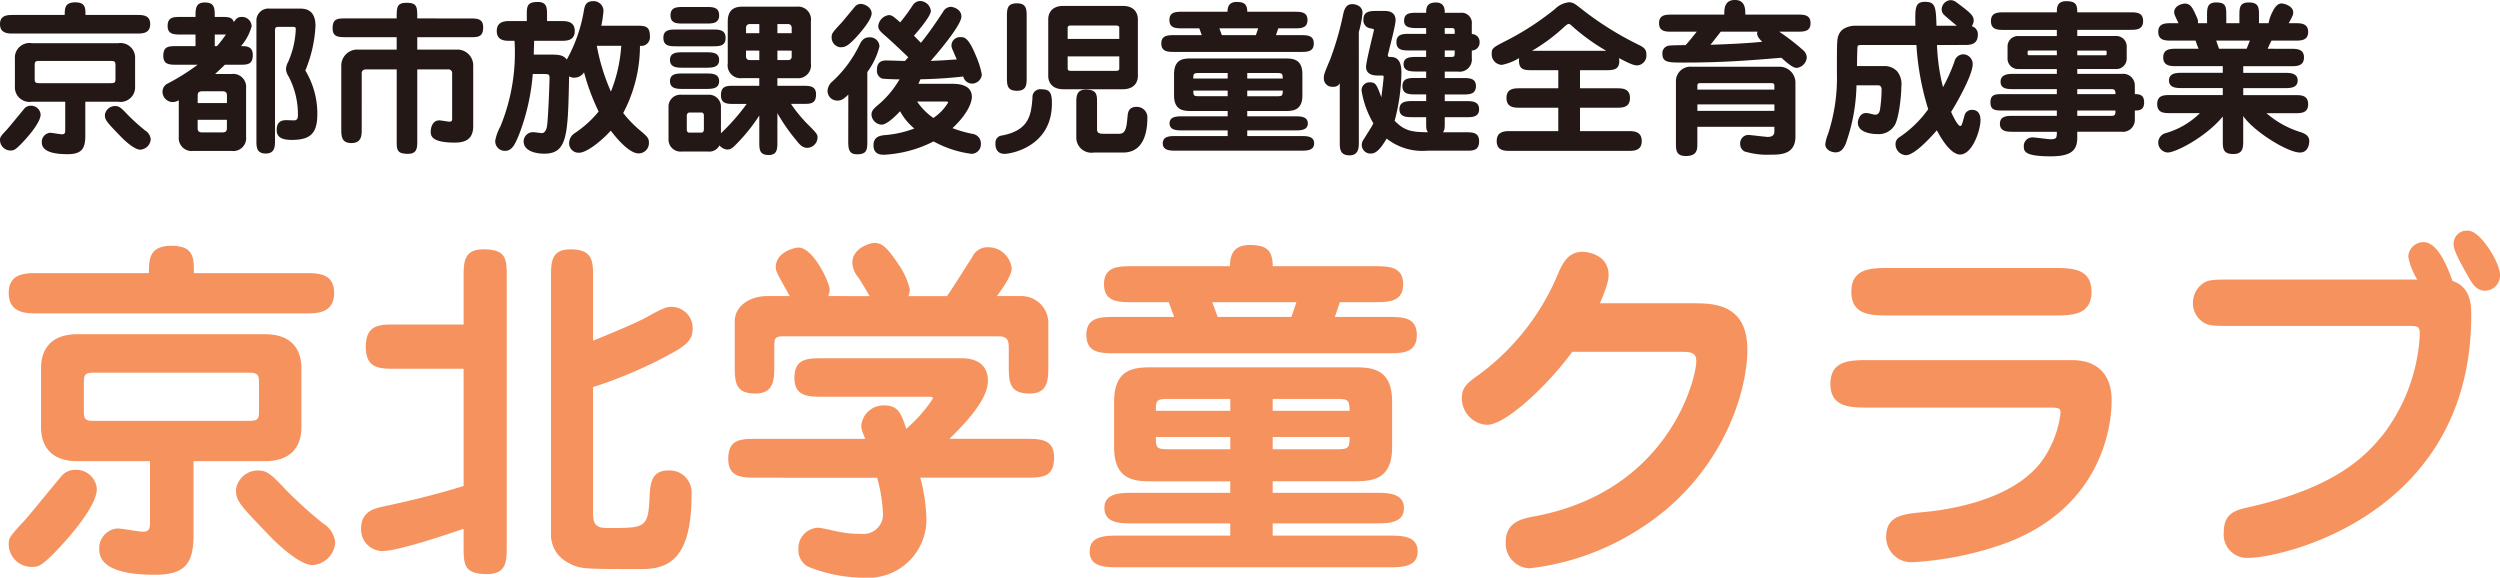 <svg xmlns="http://www.w3.org/2000/svg" width="271.137" height="62.651" viewBox="0 0 271.137 62.651">
  <g id="グループ_1054" data-name="グループ 1054" transform="translate(-201.81 -848.664)">
    <path id="パス_10960" data-name="パス 10960" d="M21.8-9.321h7.761c3,0,3.939-1.794,3.939-3.666v-6.435c0-1.638-.741-3.666-3.939-3.666H9.2c-3.042,0-3.939,1.833-3.939,3.666v6.435c0,1.638.741,3.666,3.939,3.666h7.878v6.4c0,.858,0,1.248-.78,1.248-.429,0-2.34-.351-2.769-.351a2.147,2.147,0,0,0-1.95,2.3C11.583,2.73,15.366,3,17.628,3,20.943,3,21.8,1.716,21.8-1.326Zm6.006-9.594c1.092,0,1.092.312,1.092,1.287v2.652c0,1.014,0,1.287-1.092,1.287H10.959c-1.053,0-1.053-.312-1.053-1.287v-2.652c0-.975,0-1.287,1.053-1.287Zm-5.967-10.8c0-1.638,0-2.964-2.418-2.964-2.457,0-2.457,1.482-2.457,2.964H4.875c-1.287,0-3.12,0-3.12,2.145,0,2.223,1.911,2.223,3.12,2.223H33.93c1.248,0,3.12,0,3.12-2.223,0-2.145-1.794-2.145-3.12-2.145ZM1.755-.351a2.482,2.482,0,0,0,2.5,2.5c.78,0,1.17-.156,3.042-2.145,1.6-1.716,4.017-4.641,4.017-6.318A2.252,2.252,0,0,0,8.97-8.385a1.965,1.965,0,0,0-1.638.858c-.507.585-3.588,4.368-3.822,4.6C1.911-1.209,1.755-1.014,1.755-.351ZM26.4-6.24c0,1.209.351,1.6,3.549,4.914C31.083-.117,33.384,1.95,34.71,1.95A2.637,2.637,0,0,0,37.167-.507a2.759,2.759,0,0,0-1.326-2.067A47.432,47.432,0,0,1,31.785-6.24c-1.638-1.755-2.067-2.067-3-2.067A2.4,2.4,0,0,0,26.4-6.24ZM51.09-6.63c-2.886.9-5.772,1.6-8.7,2.223-.9.2-2.418.507-2.418,2.379a2.343,2.343,0,0,0,2.3,2.457C43.8.429,48.4-1.053,51.09-1.989V-.195c0,2.067,0,3.12,2.535,3.12,2.145,0,2.145-1.4,2.145-3.12V-29.172c0-2.067,0-3.12-2.535-3.12-2.145,0-2.145,1.4-2.145,3.12v5.031H43.6c-1.6,0-3.12,0-3.12,2.418,0,2.379,1.521,2.379,3.12,2.379H51.09ZM65.13-17.355a48.379,48.379,0,0,0,9.087-3.978c1.248-.78,1.716-1.326,1.716-2.379a2.3,2.3,0,0,0-2.3-2.34c-.468,0-.78.039-2.652,1.092-1.092.624-4.485,2.028-5.85,2.574v-6.786c0-1.833,0-3.12-2.457-3.12-2.106,0-2.106,1.4-2.106,3.12v27.69a3.41,3.41,0,0,0,1.911,3.2c1.248.663,1.443.663,7.995.663,3.354,0,5.343-1.716,5.343-8.19a2.375,2.375,0,0,0-2.535-2.5c-1.872,0-1.95,1.482-2.028,2.925-.156,3.315-.429,3.315-4.563,3.315-1.209,0-1.56-.39-1.56-1.6ZM95.94-7.527a17.175,17.175,0,0,1,.624,3.744,2.117,2.117,0,0,1-2.379,2.34,11,11,0,0,1-2.262-.195c-.312-.039-2.028-.468-2.418-.468A2.234,2.234,0,0,0,87.4.234a2.05,2.05,0,0,0,1.014,1.872,16.17,16.17,0,0,0,6.123,1.209,6.31,6.31,0,0,0,6.747-6.4,19.151,19.151,0,0,0-.663-4.446h11.388c1.794,0,3.12,0,3.12-2.184,0-2.028-1.521-2.028-3.12-2.028h-8.229c1.833-1.794,4.173-4.29,4.173-6.279,0-2.457-2.34-2.457-2.847-2.457H90.09c-1.716,0-3.12,0-3.12,2.145,0,2.028,1.56,2.028,3.12,2.028H101.4c.468,0,.585,0,.585.195A15.548,15.548,0,0,1,99.1-12.831c-.546-1.638-.858-2.535-2.379-2.535a2.414,2.414,0,0,0-2.5,2.184c0,.351.039.468.429,1.443H82.914c-1.755,0-3.12,0-3.12,2.184,0,2.028,1.56,2.028,3.12,2.028Zm-5.3-19.7a3.3,3.3,0,0,0,.156-.663c0-.819-1.794-4.6-3.393-4.6-.312,0-2.457.429-2.457,2.145,0,.429.156.7,1.521,3.12H84.045c-1.989,0-3.549,1.131-3.549,2.73v4.719c0,1.794,0,3.12,2.223,3.12,2.067,0,2.067-1.521,2.067-3.12v-1.95c0-.78,0-1.131.9-1.131h23.478c1.053,0,1.053.663,1.053,1.365v1.716c0,1.794,0,3.12,2.262,3.12,2.028,0,2.028-1.521,2.028-3.12v-4.6a2.915,2.915,0,0,0-2.847-2.847h-2.73c.741-1.014,1.6-2.262,1.6-3a2.561,2.561,0,0,0-2.574-2.3,1.828,1.828,0,0,0-1.716,1.092c-.39.585-2.262,3.588-2.73,4.212H99.333a2.052,2.052,0,0,0,.156-.7,7.73,7.73,0,0,0-1.17-2.652c-1.365-2.067-1.911-2.418-2.691-2.418-.429,0-2.379.546-2.379,2.145a2.6,2.6,0,0,0,.624,1.56c.234.351.936,1.482,1.248,2.067Zm48.2,20.085H147.5c1.911,0,4.29,0,4.29-3.666V-15.8c0-3.7-2.379-3.7-4.29-3.7H125.892c-1.872,0-4.251,0-4.251,3.7V-10.8c0,3.666,2.379,3.666,4.251,3.666h8.346v1.248H123.669c-1.287,0-3.081,0-3.081,1.638,0,1.677,1.755,1.677,3.081,1.677h10.569v1.326H122.07c-1.326,0-3.081,0-3.081,1.716s1.755,1.716,3.081,1.716h29.406c1.326,0,3.081,0,3.081-1.716s-1.755-1.716-3.081-1.716H138.84V-2.574h11.154c1.287,0,3.081,0,3.081-1.638,0-1.677-1.794-1.677-3.081-1.677H138.84Zm0-8.931H145.7c1.365,0,1.443.117,1.482,1.287H138.84Zm-4.6,1.287h-8.073c0-1.17.078-1.287,1.443-1.287h6.63Zm4.6,2.847h8.346c-.039,1.209-.078,1.326-1.482,1.326H138.84Zm-4.6,1.326h-6.63c-1.365,0-1.443-.117-1.443-1.326h8.073Zm4.6-19.851c0-1.794-.741-2.3-2.5-2.3-2.106,0-2.106,1.6-2.145,2.3h-10.53c-1.521,0-3.12,0-3.12,1.95s1.6,1.95,3.12,1.95h3.9l.585,1.6h-6.4c-1.521,0-3.12,0-3.12,1.95,0,1.989,1.6,1.989,3.12,1.989h29.6c1.521,0,3.12,0,3.12-1.989,0-1.95-1.6-1.95-3.12-1.95h-5.772l.546-1.6h3.744c1.482,0,3.12,0,3.12-1.95s-1.638-1.95-3.12-1.95Zm2.574,3.9-.546,1.6h-7.995l-.585-1.6Zm32.916.117c.936-2.184.936-2.73.936-3.081,0-2.145-2.223-2.5-2.808-2.5-1.56,0-2.106,1.17-2.574,2.145A25.963,25.963,0,0,1,161.343-18.8c-1.365.975-1.989,1.4-1.989,2.691a2.885,2.885,0,0,0,2.73,2.847c2.106,0,6.786-4.524,9.243-7.917h11.739c1.17,0,1.716.078,1.716,1.053,0,1.6-2.769,13.962-17.433,16.77-1.521.273-3.237.624-3.237,2.847A2.686,2.686,0,0,0,166.686,2.3a27.823,27.823,0,0,0,11.973-4.29c8.853-5.616,11.661-14.7,11.661-19.422,0-4.992-3.705-5.031-5.889-5.031Zm31.4-3.822c-1.95,0-4.134,0-4.134,2.574s2.184,2.574,4.134,2.574H223.47c1.989,0,4.173,0,4.173-2.574s-2.184-2.574-4.173-2.574ZM203.5-20.28c-1.989,0-4.173,0-4.173,2.574s2.184,2.574,4.173,2.574h19.539c1.014,0,1.248.039,1.248.585a11.27,11.27,0,0,1-2.067,5.265c-3.159,4.212-10.14,5.265-12.948,5.5-1.989.195-3.9.351-3.9,2.652a2.733,2.733,0,0,0,2.886,2.769A36.024,36.024,0,0,0,218.244-.39c10.569-3.9,11.583-12.831,11.583-15.483,0-.78,0-4.407-4.329-4.407Zm58.422-3.705c1.17,0,1.326,0,1.326.975a19.479,19.479,0,0,1-3.978,10.8c-1.989,2.457-5.226,5.733-14.391,7.839-1.6.351-2.886.663-2.886,2.73a2.531,2.531,0,0,0,2.691,2.808c3.588,0,24.141-4.6,24.141-26.286,0-1.17-.039-3.081-2.028-3.744-.468-1.287-1.521-4.212-3.159-4.212a1.64,1.64,0,0,0-1.638,1.6,7.511,7.511,0,0,0,.975,2.457h-20.2c-1.677,0-2.418,0-3,.39a2.581,2.581,0,0,0-1.131,2.106,2.471,2.471,0,0,0,.7,1.794c.741.741,1.287.741,3.432.741Zm6.552-10.335a1.424,1.424,0,0,0-1.56,1.443c0,.741.663,1.872,1.521,3.432.507.9.975,1.638,1.872,1.638a1.643,1.643,0,0,0,1.638-1.755C271.947-30.81,269.841-34.32,268.476-34.32Z" transform="translate(201 908)" fill="#f6925e"/>
    <path id="パス_10961" data-name="パス 10961" d="M-115.938-4.3h3.582a1.586,1.586,0,0,0,1.818-1.692v-2.97a1.587,1.587,0,0,0-1.818-1.692h-9.4a1.585,1.585,0,0,0-1.818,1.692v2.97A1.587,1.587,0,0,0-121.752-4.3h3.636V-1.35c0,.4,0,.576-.36.576-.2,0-1.08-.162-1.278-.162a.991.991,0,0,0-.9,1.062c0,1.134,1.746,1.26,2.79,1.26,1.53,0,1.926-.594,1.926-2Zm2.772-4.428c.5,0,.5.144.5.594v1.224c0,.468,0,.594-.5.594h-7.776c-.486,0-.486-.144-.486-.594V-8.136c0-.45,0-.594.486-.594Zm-2.754-4.986c0-.756,0-1.368-1.116-1.368-1.134,0-1.134.684-1.134,1.368h-5.58c-.594,0-1.44,0-1.44.99,0,1.026.882,1.026,1.44,1.026h13.41c.576,0,1.44,0,1.44-1.026,0-.99-.828-.99-1.44-.99ZM-125.19-.162A1.146,1.146,0,0,0-124.038.99c.36,0,.54-.072,1.4-.99.738-.792,1.854-2.142,1.854-2.916a1.04,1.04,0,0,0-1.08-.954.907.907,0,0,0-.756.4c-.234.27-1.656,2.016-1.764,2.124C-125.118-.558-125.19-.468-125.19-.162Zm11.376-2.718c0,.558.162.738,1.638,2.268.522.558,1.584,1.512,2.2,1.512a1.217,1.217,0,0,0,1.134-1.134,1.274,1.274,0,0,0-.612-.954A21.892,21.892,0,0,1-111.33-2.88c-.756-.81-.954-.954-1.386-.954A1.109,1.109,0,0,0-113.814-2.88Zm14.6-5.436c.846,0,1.44,0,1.44-1.062,0-.954-.72-.954-1.278-.954A5.559,5.559,0,0,0-97.9-12.474,1.036,1.036,0,0,0-99-13.5c-.45,0-.612.252-.828.558-.18-.558-.666-.558-1.386-.558h-.684c0-.936,0-1.566-1.08-1.566-1.008,0-1.008.684-1.008,1.566h-1.584c-.792,0-1.44,0-1.44.99,0,.918.72.918,1.44.918h1.584v1.26h-2.034c-.864,0-1.458,0-1.458,1.062,0,.954.7.954,1.458.954h2.268a23.387,23.387,0,0,1-3.312,2.07.97.97,0,0,0-.5.864,1.121,1.121,0,0,0,1.08,1.116,1.281,1.281,0,0,0,.684-.2V-.5a1.4,1.4,0,0,0,1.6,1.53h4.1A1.392,1.392,0,0,0-98.5-.5V-5.778a1.405,1.405,0,0,0-1.6-1.53h-1.764c.5-.468.684-.63,1.062-1.008Zm-4.536,4.158v-.756c0-.234,0-.522.486-.522h2.2c.486,0,.486.288.486.522v.756Zm3.168,1.818v.864c0,.216,0,.5-.486.5h-2.2c-.486,0-.486-.288-.486-.5V-2.34Zm-1.314-7.992v-1.26h1.206a12.438,12.438,0,0,1-.972,1.26Zm8.478-2.088c.216,0,.306.036.306.234a9.54,9.54,0,0,1-.828,3.564,1.888,1.888,0,0,0-.234.774,1.632,1.632,0,0,0,.288.81A8.844,8.844,0,0,1-92.88-2.772c0,.09,0,.432-.324.486-.126.018-.72-.018-.864-.018-.378,0-1.116,0-1.116,1.08,0,.756.558,1.062,1.62,1.062,2.106,0,2.79-.756,2.79-2.826a9.022,9.022,0,0,0-1.3-4.7,14.355,14.355,0,0,0,1.1-4.842c0-1.17-.468-1.872-1.638-1.872h-3.312A1.307,1.307,0,0,0-97.38-13V-.126c0,.738,0,1.44,1.026,1.44.99,0,.99-.81.99-1.44v-11.88c0-.342.072-.414.4-.414Zm13.482-.918c0-1.26,0-1.692-1.17-1.692-1.062,0-1.062.5-1.062,1.692h-5.508c-.882,0-1.44,0-1.44,1.08,0,.954.684.954,1.44.954h5.508v1.35h-4.1a1.739,1.739,0,0,0-1.908,1.692V-1.35c0,.738,0,1.53,1.1,1.53,1.116,0,1.116-.846,1.116-1.53V-7.38c0-.234.108-.432.5-.432h3.294v7.7c0,1.008,0,1.458,1.224,1.458,1.008,0,1.008-.666,1.008-1.458v-7.7h3.366a.387.387,0,0,1,.414.414v4.9c0,.162,0,.36-.27.36-.162,0-.936-.144-1.116-.144-.738,0-.936.774-.936,1.224,0,.432.072,1.188,2.592,1.188.936,0,2.016-.2,2.016-1.782V-8.244a1.715,1.715,0,0,0-1.854-1.71h-4.212V-11.3h5.706c.864,0,1.44,0,1.44-1.08,0-.954-.684-.954-1.44-.954Zm19.962.792a12.106,12.106,0,0,0,.234-1.62,1.062,1.062,0,0,0-1.116-1.044c-.846,0-.936.576-1.026,1.134a16.486,16.486,0,0,1-1.836,5.2c-.432-.54-.918-.54-2.052-.54H-67.3c.018-.828.036-1.152.036-1.494h2.97c.522,0,1.44,0,1.44-1.062s-.918-1.08-1.44-1.08h-1.566v-.63c0-.792,0-1.44-1.008-1.44-1.188,0-1.188.5-1.188,1.44v.63h-1.818c-.522,0-1.44.018-1.44,1.08s.918,1.062,1.44,1.062h.486A21.038,21.038,0,0,1-70.92-1.62a5.118,5.118,0,0,0-.558,1.53,1.041,1.041,0,0,0,1.044,1.116c.756,0,1.08-.612,1.584-1.89a23.29,23.29,0,0,0,1.44-6.444h1.026c.684,0,.792,0,.792.414,0,.738-.162,4.752-.288,5.328-.054.252-.2.666-.54.666-.126,0-.72-.09-.828-.09A1.011,1.011,0,0,0-68.4-.018c0,1.1,1.386,1.35,2.232,1.35,2.538,0,2.574-2.034,2.7-8.388a1.053,1.053,0,0,0,.612.144,1.265,1.265,0,0,0,1.008-.576A23.518,23.518,0,0,0-60.264-3.24,11.857,11.857,0,0,1-62.82-.918a1.315,1.315,0,0,0-.648,1.1,1.026,1.026,0,0,0,1.1,1.044c.756,0,2.3-1.152,3.42-2.394C-58.14-.09-56.862,1.3-55.944,1.3A1.113,1.113,0,0,0-54.81.162c0-.5-.144-.666-.918-1.314A12.678,12.678,0,0,1-57.6-3.078a15.629,15.629,0,0,0,1.818-7.29.934.934,0,0,0,1.08-.99c0-1.134-.468-1.188-1.44-1.188Zm2.16,2.178A16.2,16.2,0,0,1-58.932-5.4a21.926,21.926,0,0,1-1.53-4.968ZM-48.4,1.1A1.237,1.237,0,0,0-47.16.432a1.214,1.214,0,0,0,.81.45c.414,0,.594-.162.954-.522A18.961,18.961,0,0,0-42.84-2.808V.036c0,.828,0,1.44,1.026,1.44.936,0,.936-.7.936-1.44v-3.1a19.989,19.989,0,0,0,2.07,2.97c.36.468.684.792,1.17.792A1.149,1.149,0,0,0-36.522-.432c0-.288-.072-.432-.882-1.242a15.228,15.228,0,0,1-2-2.394h1.278c.828,0,1.44,0,1.44-1.026,0-.936-.7-.936-1.44-.936h-2.754v-.828h2.088a1.4,1.4,0,0,0,1.548-1.6v-4.554a1.4,1.4,0,0,0-1.548-1.6h-5.922c-1.17,0-1.548.684-1.548,1.6V-8.46a1.4,1.4,0,0,0,1.548,1.6h1.872v.828h-2.718C-46.386-6.03-47-6.03-47-5c0,.936.7.936,1.44.936h1.35A22.772,22.772,0,0,1-47-.882V-3.8a1.3,1.3,0,0,0-1.4-1.26h-2.862A1.288,1.288,0,0,0-52.686-3.8V-.144A1.3,1.3,0,0,0-51.264,1.1Zm4.122-12.834v-.612a.377.377,0,0,1,.378-.378h1.062v.99Zm1.44,1.89V-8.82H-43.9A.364.364,0,0,1-44.28-9.2v-.648Zm1.962-1.89v-.99h1.188a.365.365,0,0,1,.36.378v.612Zm1.548,1.89V-9.2a.352.352,0,0,1-.36.378h-1.188V-9.846Zm-9.792,6.714c.072,0,.27,0,.27.36v1.458c0,.306-.18.36-.27.36h-1.314c-.054,0-.27,0-.27-.36V-2.772c0-.288.2-.36.27-.36ZM-51.03-14.58c-.7,0-1.44,0-1.44.9s.7.9,1.44.9h2.394c.7,0,1.44,0,1.44-.9s-.738-.9-1.44-.9Zm-.774,2.448c-.72,0-1.44,0-1.44.9,0,.918.72.918,1.44.918h3.87c.72,0,1.44,0,1.44-.9,0-.918-.72-.918-1.44-.918Zm.7,2.466c-.63,0-1.422,0-1.422.828,0,.846.792.846,1.422.846h2.466c.648,0,1.44,0,1.44-.846,0-.828-.792-.828-1.44-.828Zm0,2.3c-.63,0-1.422,0-1.422.828,0,.846.792.846,1.422.846h2.466c.648,0,1.44,0,1.44-.846,0-.828-.792-.828-1.44-.828Zm25.524,1.116c.054-.126.072-.162.216-.486,1.908-.036,3.654-.18,4.644-.306a1,1,0,0,0,.936.774,1.081,1.081,0,0,0,1.08-.972,9.178,9.178,0,0,0-.63-2.016c-.828-2.052-1.3-2.052-1.656-2.052A.927.927,0,0,0-22-10.422a1.142,1.142,0,0,0,.144.522c.054.144.36.846.432,1.008-1.35.09-1.494.108-2.826.162.756-.846,3.33-3.888,3.33-4.806,0-.864-.99-1.062-1.152-1.062a1.018,1.018,0,0,0-.846.558c-.846,1.278-1.512,2.25-2.394,3.348-.108-.108-.63-.648-.756-.774.216-.234,1.836-2.088,1.836-2.682a1.211,1.211,0,0,0-1.188-1.08.991.991,0,0,0-.792.486,20.242,20.242,0,0,1-1.35,1.836c-.7-.63-.9-.792-1.224-.792a1.334,1.334,0,0,0-1.152,1.17c0,.414.18.576.972,1.26.072.072.684.594,2.286,2.142l-.36.4c-.288,0-1.71-.054-2.034-.054-.972,0-1.008.684-1.008,1.062a.88.88,0,0,0,.558.9c.2.054,1.548.09,1.89.09A10.449,10.449,0,0,1-30.06-3.87c-.378.324-.612.576-.612.954a1.149,1.149,0,0,0,1.1,1.1c.648,0,1.8-1.242,2-1.458A6.275,6.275,0,0,0-26.028-1.4a11.39,11.39,0,0,1-3.24.72c-.432.054-1.188.144-1.188,1.1,0,1.026.828,1.026,1.152,1.026A13.272,13.272,0,0,0-23.94,0a11.541,11.541,0,0,0,4.122,1.35A1.032,1.032,0,0,0-18.81.234,1.029,1.029,0,0,0-19.692-.81a13.7,13.7,0,0,1-2.2-.63c1.512-1.386,2.106-2.7,2.106-3.384,0-1.422-1.656-1.422-2.16-1.422Zm-.144,1.926h3.2c.144,0,.162.09.162.108a5.242,5.242,0,0,1-1.6,1.674A6.774,6.774,0,0,1-25.722-4.32Zm-7.47,4.3c0,.846.072,1.422.954,1.422,1.062,0,1.116-.486,1.116-1.422V-7.524A7.889,7.889,0,0,0-29.808-10.3a1.021,1.021,0,0,0-1.08-.99c-.684,0-.9.45-1.134.918A12.979,12.979,0,0,1-34.938-6.48a1.4,1.4,0,0,0-.5.99,1.043,1.043,0,0,0,1.1,1.062c.414,0,.684-.2,1.152-.648Zm-.792-10.188c.486,0,.792-.2,1.53-.954.126-.126,1.8-1.908,1.8-2.718,0-.612-.7-1.026-1.188-1.026a.813.813,0,0,0-.648.324c-.216.252-1.242,1.512-1.494,1.782-.9.972-1.008,1.1-1.008,1.494A1.051,1.051,0,0,0-33.984-10.206Zm24.12-4.482c-1.386,0-1.638.936-1.638,1.44v6.174c0,.5.27,1.422,1.638,1.422H-3.42c1.386,0,1.638-.936,1.638-1.422v-6.174c0-.5-.252-1.44-1.638-1.44Zm.468,3.582v-1.206c0-.234.18-.252.45-.252h4.68c.27,0,.468.018.468.252v1.206Zm5.6,1.89V-7.9c0,.234-.2.252-.468.252h-4.68c-.27,0-.45-.018-.45-.252V-9.216ZM-13.842-13.5c0-.81,0-1.476-1.062-1.476-1.08,0-1.08.666-1.08,1.476v6.516c0,.828,0,1.494,1.08,1.494,1.062,0,1.062-.666,1.062-1.494ZM-3.366,1.206c2.3,0,2.61-2.394,2.61-3.708a1.131,1.131,0,0,0-1.17-1.242c-.882,0-.936.648-.972.99-.108,1.206-.18,1.926-.9,1.926H-5.436c-.378,0-.774,0-.774-.468v-2.88c0-.882,0-1.44-1.224-1.44-1.026,0-1.026.774-1.026,1.44V-.432A1.638,1.638,0,0,0-6.552,1.206ZM-17.226.09c-.018.2-.09,1.26.99,1.26.684,0,5.13-.774,5.13-5.454,0-1.152-.2-1.548-1.134-1.548a.848.848,0,0,0-.972.918c-.144,1.818-.324,3.546-3.348,4.1A.759.759,0,0,0-17.226.09ZM10.08-3.294h4c.882,0,1.98,0,1.98-1.692v-2.3c0-1.71-1.1-1.71-1.98-1.71H4.1C3.24-9,2.142-9,2.142-7.29v2.3c0,1.692,1.1,1.692,1.962,1.692H7.956v.576H3.078c-.594,0-1.422,0-1.422.756,0,.774.81.774,1.422.774H7.956v.612H2.34c-.612,0-1.422,0-1.422.792s.81.792,1.422.792H15.912c.612,0,1.422,0,1.422-.792s-.81-.792-1.422-.792H10.08v-.612h5.148c.594,0,1.422,0,1.422-.756,0-.774-.828-.774-1.422-.774H10.08Zm0-4.122h3.168c.63,0,.666.054.684.594H10.08Zm-2.124.594H4.23c0-.54.036-.594.666-.594h3.06ZM10.08-5.508h3.852c-.018.558-.036.612-.684.612H10.08ZM7.956-4.9H4.9c-.63,0-.666-.054-.666-.612H7.956Zm2.124-9.162c0-.828-.342-1.062-1.152-1.062-.972,0-.972.738-.99,1.062H3.078c-.7,0-1.44,0-1.44.9s.738.9,1.44.9h1.8l.27.738H2.2c-.7,0-1.44,0-1.44.9,0,.918.738.918,1.44.918H15.858c.7,0,1.44,0,1.44-.918,0-.9-.738-.9-1.44-.9H13.194l.252-.738h1.728c.684,0,1.44,0,1.44-.9s-.756-.9-1.44-.9Zm1.188,1.8-.252.738H7.326l-.27-.738ZM28.026-4.374c-.648,0-1.44.018-1.44.882s.792.864,1.44.864h1.458v.5c0,.72,0,.882.2,1.134-1.71-.018-2.52-.108-3.618-1.242A21.179,21.179,0,0,0,26.8-7.488c0-1.674-.846-1.674-1.278-1.674-.126,0-.2-.072-.2-.162,0-.126.846-3.2.846-3.816,0-.63-.378-1.008-1.152-1.008h-.9c-.7,0-1.44.018-1.44.936a.879.879,0,0,0,.792.954c.108.018.36.072.36.144,0,.09-.864,3.456-.864,4.032,0,.72.594.936,1.242.936h.342c.162,0,.324,0,.324.09,0,.342-.2,1.89-.252,2.268-.486-1.332-.594-1.62-1.242-1.62a.861.861,0,0,0-.9.9A10.154,10.154,0,0,0,23.76-1.962c-.162.342-.27.486-1.1,1.818A.945.945,0,0,0,22.5.378a.934.934,0,0,0,1.026.936c.63,0,1.17-.774,1.674-1.62a6.242,6.242,0,0,0,4.392,1.314h4.194c.774,0,1.44,0,1.44-1.026,0-.972-.738-.972-1.44-.972H31.3c.2-.252.2-.414.2-1.134v-.5h2.286c.666,0,1.44,0,1.44-.864s-.774-.882-1.44-.882H31.5v-.72h1.944c.7,0,1.422,0,1.44-.9,0-.882-.738-.882-1.44-.882H31.5v-.7h1.422a1.322,1.322,0,0,0,1.512-1.458v-.828a.858.858,0,0,0,.846-.9.837.837,0,0,0-.846-.882v-1.062A1.114,1.114,0,0,0,33.21-13.95H31.5c0-.342,0-1.116-.954-1.116-1.026,0-1.062.612-1.062,1.116H28.53c-.756,0-1.44,0-1.44.882,0,.774.792.774,1.458.774h.936v.63H27.7c-.7,0-1.44,0-1.44.9s.738.9,1.44.9h1.782v.7H28.53c-.7,0-1.494,0-1.494.792s.81.792,1.494.792h.954v.7H28.35c-.684,0-1.44,0-1.44.882,0,.9.756.9,1.44.9h1.134v.72Zm3.474-7.29v-.63h.72c.4,0,.36.162.36.63Zm1.08,1.8c0,.594.018.7-.324.7H31.5v-.7Zm-10.4-2a10.667,10.667,0,0,0,.4-2.07c0-.828-.846-.954-1.116-.954-.63,0-.846.5-.972,1.062a32.135,32.135,0,0,1-1.44,4.986c-.594,1.4-.666,1.6-.666,1.944a.909.909,0,0,0,1.008.972.74.74,0,0,0,.72-.378V.072c0,.7,0,1.44,1.062,1.44,1.008,0,1.008-.882,1.008-1.44ZM46.17-7.722h2.79c.774,0,1.638,0,1.44-1.314,1.44.774,1.728.792,2.016.792A1.076,1.076,0,0,0,53.37-9.4c0-.594-.27-.792-.81-1.062a34.326,34.326,0,0,1-6.3-3.96c-.648-.5-.846-.666-1.3-.666a2.512,2.512,0,0,0-1.512.738A30.424,30.424,0,0,1,38.322-11c-1.6.81-1.728.882-1.728,1.494a1.141,1.141,0,0,0,1.1,1.206,5.805,5.805,0,0,0,1.872-.738c-.126,1.314.576,1.314,1.422,1.314h2.826V-5.76H39.636c-.576,0-1.44,0-1.44,1.044,0,1.062.864,1.062,1.44,1.062h4.176v2.538H38.574c-.558,0-1.44.018-1.44,1.08s.882,1.062,1.44,1.062H51.426c.558,0,1.44,0,1.44-1.062s-.882-1.08-1.44-1.08H46.17V-3.654h3.978c.594,0,1.44,0,1.44-1.062,0-1.044-.864-1.044-1.44-1.044H46.17Zm-5.2-2.106a19.926,19.926,0,0,0,3.546-2.646c.108-.09.306-.27.432-.27.072,0,.126,0,.522.378a22.178,22.178,0,0,0,3.546,2.538ZM67.248-1.08c0,.252-.072.594-.738.594-.126,0-1.962-.216-2.088-.216a.9.9,0,0,0-.882.936.932.932,0,0,0,.45.846,8.338,8.338,0,0,0,2.808.36c1.1,0,2.736,0,2.736-1.962v-5.85a1.729,1.729,0,0,0-1.8-1.728H58.266a1.568,1.568,0,0,0-1.692,1.638V.216c0,.684,0,1.368,1.062,1.368,1.26,0,1.26-.72,1.26-1.368v-1.8h8.352ZM58.9-6.066c0-.252.2-.252.288-.252H66.96c.252,0,.288.144.288.27v.432H58.9Zm8.352,2.754H58.9v-.7h8.352Zm-11.07-10.44c-.7,0-1.44,0-1.44.936,0,.918.738.918,1.44.918h2.646c-.594.756-.918,1.134-1.206,1.458-.612,0-1.6.018-1.8.054a.812.812,0,0,0-.72.828c0,1.008.594,1.008,2.376,1.008,4.266,0,7.272-.252,10.53-.522.684.612,1.242,1.1,1.674,1.1a1.241,1.241,0,0,0,1.08-1.1,1.055,1.055,0,0,0-.36-.792A24.372,24.372,0,0,0,67.77-11.9h1.962c.7,0,1.44,0,1.44-.918,0-.936-.738-.936-1.44-.936H64.1c0-.576,0-1.584-1.134-1.584-1.152,0-1.152,1.008-1.152,1.584ZM65.43-11.9a.426.426,0,0,0-.054.18c0,.4.414.774.558.918-1.854.18-3.672.252-5.616.324.27-.342.36-.45,1.116-1.422Zm22.446,1.44c.558,0,1.44,0,1.44-1.116a.884.884,0,0,0-.666-.918,1.093,1.093,0,0,0,.216-.612c0-.5-.324-.81-1.368-1.6-.63-.486-.774-.612-1.17-.612a1.034,1.034,0,0,0-.936.99.834.834,0,0,0,.27.612c.36.342.99.846,1.368,1.17h-2.2c-.054-2.052-.126-2.592-1.242-2.592-1.1,0-1.08.684-1.044,2.592H75.924a2.586,2.586,0,0,0-1.008.252,1.407,1.407,0,0,0-.684.72c-.2.432-.2.81-.2,4.248a19.489,19.489,0,0,1-.972,6.552,3.871,3.871,0,0,0-.288,1.08c0,.612.666.882,1.116.882.54,0,.828-.342,1.08-.882a19.965,19.965,0,0,0,1.188-6.39H78.5c.288,0,.378.216.378.45a15.156,15.156,0,0,1-.162,2.106c-.072.558-.324.63-.558.63-.126,0-.684-.18-.954-.18-.738,0-.9.828-.9,1.044,0,1.17,1.746,1.242,2.142,1.242a2.019,2.019,0,0,0,1.8-.882c.486-.648.774-3.186.774-4.266a2.209,2.209,0,0,0-.45-1.656,1.878,1.878,0,0,0-1.422-.576H76.212c0-.27.018-2.088.072-2.178s.288-.108.414-.108h5.958a29.222,29.222,0,0,0,1.278,6.966A12.145,12.145,0,0,1,80.856-.486a.887.887,0,0,0-.468.81,1.184,1.184,0,0,0,1.134,1.17c.99,0,2.952-2.232,3.348-2.7.252.486,1.4,2.628,2.52,2.628,1.332,0,2.214-2.628,2.214-3.726,0-.18,0-1.116-.9-1.116a.821.821,0,0,0-.846.648c-.27.99-.306,1.1-.45,1.1-.288,0-.864-1.224-.99-1.53.486-.756,2.34-3.96,2.34-5.166a1.053,1.053,0,0,0-1.044-1.08,1.01,1.01,0,0,0-.936.792,18.314,18.314,0,0,1-1.242,2.772,21.592,21.592,0,0,1-.648-4.572Zm18.468,7.11c.432,0,1.008-.018,1.008-.882,0-.882-.576-.882-1.008-.9v-.918a1.263,1.263,0,0,0-1.368-1.278H100.1v-.522h4.158A1.128,1.128,0,0,0,105.462-9v-1.278a1.13,1.13,0,0,0-1.206-1.152H100.1V-12.1H105.8c.684,0,1.44,0,1.44-.954S106.488-14,105.8-14H100.1c0-.828-.144-1.206-1.206-1.206-1.008,0-1.008.72-1.008,1.206H92.178c-.666,0-1.44,0-1.44.954s.774.954,1.44.954h5.706v.666h-4.14a1.128,1.128,0,0,0-1.206,1.152V-9a1.13,1.13,0,0,0,1.206,1.152h4.14v.522H93.222c-.522,0-1.44,0-1.44.864,0,.792.774.792,1.44.792h4.662v.54h-5.76c-.882,0-1.44,0-1.44.9,0,.882.558.882,1.44.882h5.76v.576H93.15c-.63,0-1.44,0-1.44.864s.828.864,1.44.864h4.734c0,.63,0,.81-.684.81-.27,0-1.656-.2-1.98-.2a.925.925,0,0,0-.918.99c0,.576.2,1.062,2.934,1.062,2.25,0,2.862-.684,2.862-2.016v-.648h4.824a1.288,1.288,0,0,0,1.422-1.314ZM100.1-5.13v-.54h3.744c.2,0,.306.072.342.162a.839.839,0,0,1,.054.378Zm4.14,1.782c0,.36,0,.576-.4.576H100.1v-.576Zm-4.14-6.5h3.042a.128.128,0,0,1,.144.126c0,.342,0,.378-.144.378H100.1Zm-2.214.5H94.86c-.144,0-.144-.036-.144-.378a.128.128,0,0,1,.144-.126h3.024Zm22.86-.7c.162-.36.18-.414.414-.882H123.7c.648,0,1.44,0,1.44-.936,0-.954-.792-.954-1.44-.954h-.666c.432-.81.486-.9.486-1.17,0-.72-1.026-.972-1.278-.972-.414,0-.756.45-.99.954a3.935,3.935,0,0,0-.4,1.188h-1.044v-.81c0-.864,0-1.44-1.116-1.44-1.008,0-1.008.63-1.008,1.44v.81h-1.422v-.81c0-.99-.018-1.44-1.116-1.44-.972,0-.972.666-.972,1.44v.81h-.99c.036-.324,0-.4-.324-1.1-.306-.666-.558-1.026-1.08-1.026-.306,0-1.17.216-1.17.954,0,.144.018.234.468,1.17h-.756c-.648,0-1.44,0-1.44.936,0,.954.792.954,1.44.954h2.61a8.716,8.716,0,0,0,.324.882H110.88c-.648,0-1.458,0-1.458.936,0,.954.81.954,1.458.954h5v.72h-4.41c-.558,0-1.422,0-1.422.828s.846.828,1.422.828h4.41v.756h-5.67c-.666,0-1.44,0-1.44.972,0,.99.756.99,1.44.99H113.4A8.63,8.63,0,0,1,109.692-.9a1.076,1.076,0,0,0-.81.99,1.08,1.08,0,0,0,1.026,1.116c.864,0,4.14-1.674,5.976-3.906V-.072c0,.81,0,1.44,1.134,1.44,1.062,0,1.08-.7,1.08-1.44V-2.754c1.116,1.656,4.806,3.96,6.156,3.96,1.008,0,1.008-1.17,1.008-1.224,0-.648-.522-.828-.882-.972a10.155,10.155,0,0,1-3.762-2.07H123.7c.666,0,1.44,0,1.44-.972,0-.99-.774-.99-1.44-.99h-5.6v-.756h4.482c.558,0,1.422,0,1.422-.828s-.864-.828-1.422-.828H118.1v-.72h5.148c.63,0,1.44,0,1.44-.954,0-.936-.81-.936-1.44-.936Zm-5.274,0c-.054-.18-.162-.468-.306-.882h3.654c-.054.144-.306.756-.342.882Z" transform="translate(327 864)" fill="#231815"/>
  </g>
</svg>
